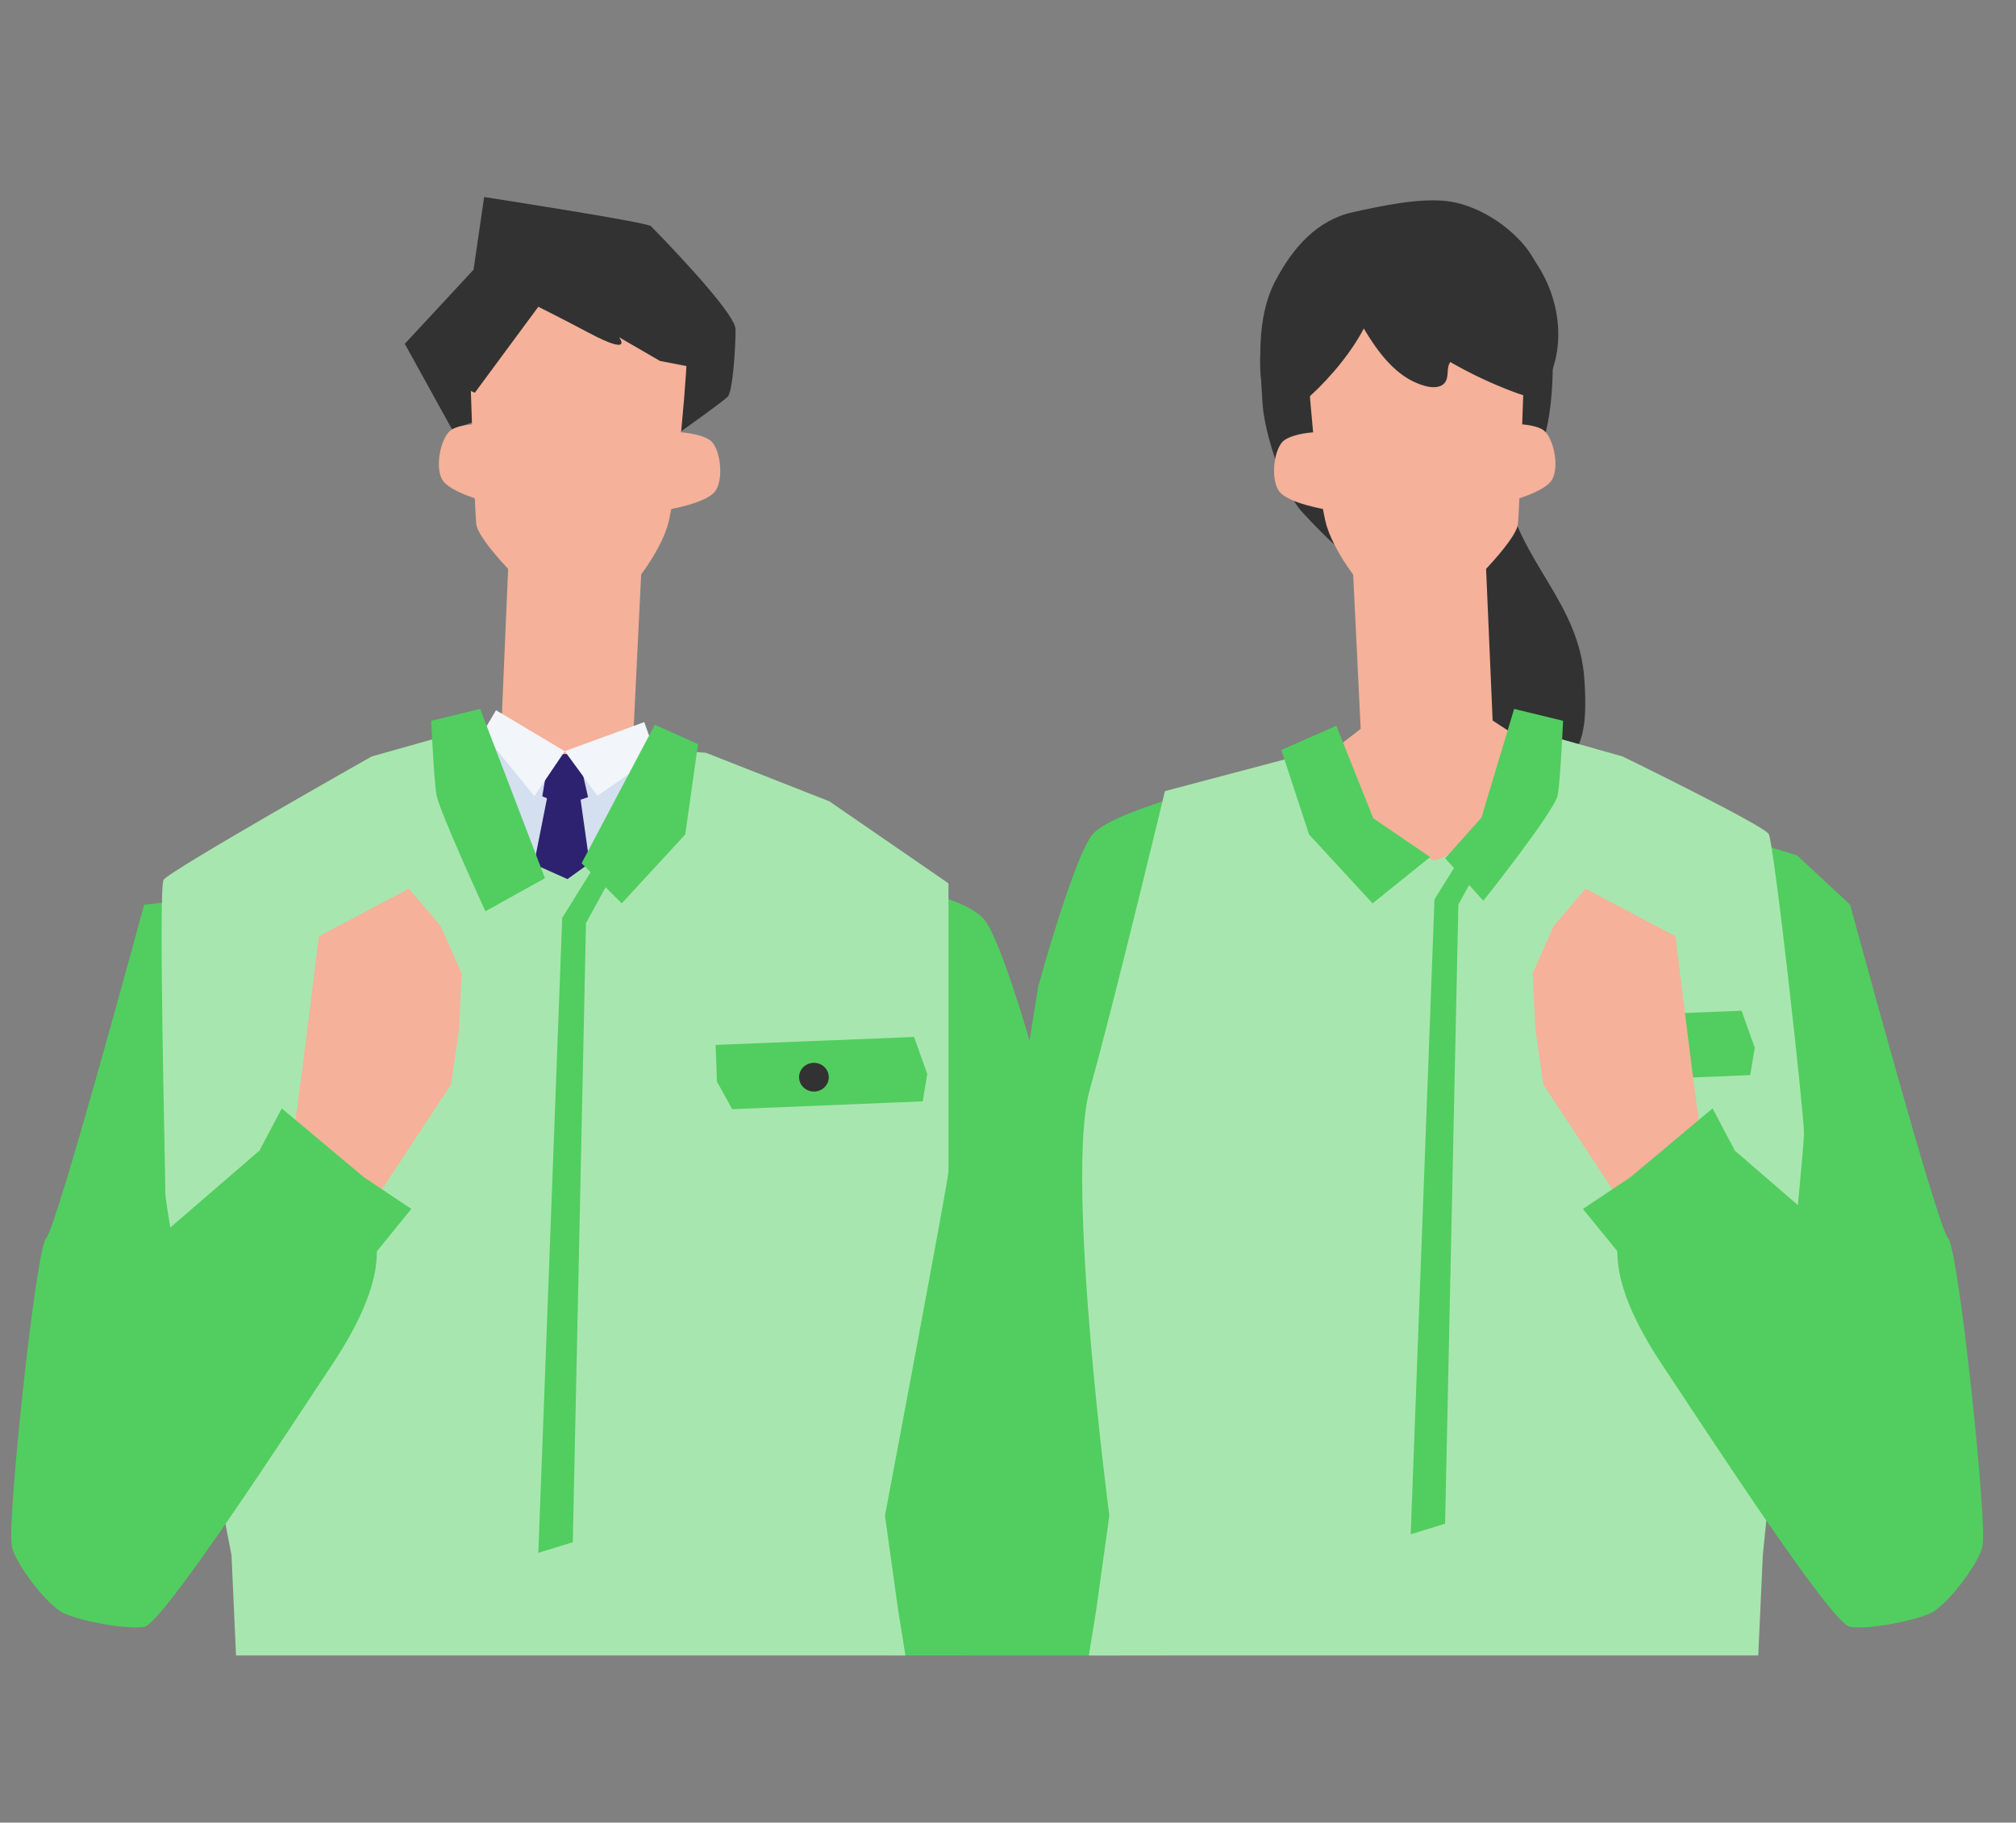 <svg id="uuid-b53bf5b0-ec02-4592-9e4a-584e3c4f5244" data-name="レイヤー 2" xmlns="http://www.w3.org/2000/svg" viewBox="0 0 203.5 184.01"><rect x="0" y="0" width="203.5" height="184.01" fill="#808080" stroke="none"/><defs><clipPath id="uuid-5c0f5ce9-2064-4eac-810a-964a284c12e9"><path style="stroke-width:0;fill:none" d="M0 0h203.5v167.13H0z"/></clipPath><style>.uuid-13566207-41a9-49d3-a8ff-7ab447c20d9f,.uuid-73fe19de-9c02-471e-a64e-0282ffacbba1,.uuid-98fabb4a-cfc7-45d9-99ba-32282cd63f9f,.uuid-a48031a4-6d77-4e12-8361-553a57788eb7,.uuid-aa0814f3-cb0f-40fc-85ef-8f8f6676a9be{stroke-width:0}.uuid-13566207-41a9-49d3-a8ff-7ab447c20d9f{fill:#2c2270}.uuid-aa0814f3-cb0f-40fc-85ef-8f8f6676a9be{fill:#51ce5f}.uuid-98fabb4a-cfc7-45d9-99ba-32282cd63f9f{fill:#a8e6af}.uuid-73fe19de-9c02-471e-a64e-0282ffacbba1{fill:#323232}.uuid-a48031a4-6d77-4e12-8361-553a57788eb7{fill:#f5b199}</style></defs><g style="clip-path:url(#uuid-5c0f5ce9-2064-4eac-810a-964a284c12e9)" id="uuid-37ad3e07-4b54-42f6-bcb0-453027c3375b" data-name="レイヤー 2"><path class="uuid-73fe19de-9c02-471e-a64e-0282ffacbba1" d="m45.63 43.35-4.77-8.64 6.94-7.48 1.07-7.34s16.43 2.54 16.83 2.94 8.55 8.68 8.55 10.42-.27 6.28-.8 6.81-4.83 3.58-4.83 3.58-5.32-2.78-5.98-2.92-9.21.27-10.15.4-6.84 2.23-6.84 2.23Z"/><path class="uuid-a48031a4-6d77-4e12-8361-553a57788eb7" d="M47.46 37.48s.44 13.56.61 15.39 5.65 7.15 6.98 8.14 2.83 1.16 5.15.83 6.15-5.48 7.15-8.64 2.16-17.12 1.99-18.45-3.32-5.15-4.82-5.98-8.97-3.32-10.97-2.33-6.09 11.03-6.09 11.03Z"/><path class="uuid-a48031a4-6d77-4e12-8361-553a57788eb7" d="M48.73 42.81s-2-.08-3.1.54-1.76 3.67-1.01 5.04 4.71 2.33 4.71 2.33l.96-7.04-1.57-.87Zm19.88.83s2 .08 3.04.79 1.45 3.8.59 5.1-4.89 1.93-4.89 1.93l-.37-7.1 1.63-.73Z"/><path class="uuid-73fe19de-9c02-471e-a64e-0282ffacbba1" d="m45.26 38.45 2.67 1.2 6.41-8.68s2.35 1.17 5.04 2.6c4.67 2.48 3.1.47 3.1.47l4.14 2.4 4.14.8s.67-3.74 0-5.34-7.88-6.81-8.55-6.94-9.48-.67-10.02-.53-3.61 4.67-4.01 5.21-2.94 8.81-2.94 8.81Z"/><path class="uuid-aa0814f3-cb0f-40fc-85ef-8f8f6676a9be" d="M92.8 90s4.54.8 6.41 2.67 5.61 15.49 5.61 15.49l7.75 48.34 1.07 23.77-18.43 3.74-4.81-13.09-4.63-32.58L92.8 90Zm-73.18.8-5.07.53s-8.81 32.58-9.88 33.65-4.01 29.11-3.47 30.98 6.14 2.4 6.94 2.94 11.48-.8 11.48-.8l7.48-19.5-.9-22.46-.97-24.01-5.61-1.34Z"/><path class="uuid-98fabb4a-cfc7-45d9-99ba-32282cd63f9f" d="m45.71 74.06-8.19 2.31S17.04 87.94 16.51 88.83s.18 29.47.18 31.6 6.68 36.59 6.68 36.59l.53 11.75s-1.07 9.08-1.6 11.75 71.04-1.34 71.04-1.34l-2.67-16.56-1.34-9.61s6.41-33.92 6.41-34.72V89.18L83.72 80.9 71.26 76l-25.55-1.96Z"/><path class="uuid-a48031a4-6d77-4e12-8361-553a57788eb7" d="m64.76 57.15-.8 16.43 2.8 8.95s-8.68 4.81-9.35 4.94-6.54-1.34-7.21-1.74-3.47-8.28-2.8-8.41 3.2-3.74 3.2-3.74l.8-18.7s4.81-1.34 5.21-1.34 8.15 3.61 8.15 3.61Z"/><path d="m47.62 75.57 2.98-.8 6.1 2.09s6.41-.71 6.54-.71 2.63.4 2.63.4l.89 5.96-6.81 4.05s-7.79.53-8.01.36-3.29-6.37-3.38-6.59-.93-4.76-.93-4.76Z" style="fill:#d4dfef;stroke-width:0"/><path class="uuid-13566207-41a9-49d3-a8ff-7ab447c20d9f" d="M55.41 76.38s2.55-.73 3.13.27c.07.61.82 3.83.82 3.83l-2.48.84-2.14-.93.67-4.01Z"/><path class="uuid-13566207-41a9-49d3-a8ff-7ab447c20d9f" d="m59.51 87.15-1.16-8.24h-2.8l-1.65 8.33 3.38 1.51 2.23-1.6z"/><path d="m50.07 71.7 6.94 4.14-3.07 4.54-5.21-6.41 1.34-2.27zm6.94 4.14 8.02-2.94 1.2 3.34-5.92 4.1-3.3-4.5z" style="fill:#f2f5fa;stroke-width:0"/><path class="uuid-aa0814f3-cb0f-40fc-85ef-8f8f6676a9be" d="m66.1 73.17 4.36 1.96-1.29 9.12-6.41 6.95-4.05-4.05 7.39-13.98zm-22.57-.4 4.94-1.2 6.54 17.09L49 92s-4.67-10.15-4.94-11.75-.53-7.48-.53-7.48Z"/><path class="uuid-a48031a4-6d77-4e12-8361-553a57788eb7" d="M29.51 115.1c.27-.8 2.67-20.57 2.67-20.57l9.08-4.81 3.2 3.74 2.14 4.81-.27 5.61-.8 5.61-7.75 11.75-8.28-6.14Z"/><path class="uuid-aa0814f3-cb0f-40fc-85ef-8f8f6676a9be" d="M7.6 134.6c-1.34 1.07-4.81 10.15-4.81 10.95s-1.6 9.08-1.6 10.42 3.47 6.14 5.34 6.94 6.14 1.6 8.01 1.34 14.69-20.03 18.96-26.44 4.54-9.88 4.54-11.48v-1.6l-9.61-6.41-2.24-2.16-12.72 10.98-5.88 7.48Z"/><path class="uuid-aa0814f3-cb0f-40fc-85ef-8f8f6676a9be" d="m28.44 111.9 8.28 6.94 4.8 3.21-3.47 4.27-9.35-5.88-2.5-4.3 2.24-4.24zm31.38-24.17-3.07 4.94-2.41 64.1 3.48-1.07 1.33-62.5 3.21-5.87-2.54.4zm12.42 17.76 20.03-.8 1.33 3.74-.46 2.76-19.23.79-1.54-2.78-.13-3.71z"/><ellipse class="uuid-73fe19de-9c02-471e-a64e-0282ffacbba1" cx="82.16" cy="108.75" rx="1.5" ry="1.45"/><path class="uuid-73fe19de-9c02-471e-a64e-0282ffacbba1" d="M150.61 26.6c2.3 5.29.29 16.64 1.29 22.32 1.4 7.88 7.56 11.8 8.04 19.79.13 2.07.26 5.29-.89 7.02s-4.45-.15-6.25-1.18c-1.49-.86-4.17.47-4.58-1.2-1.71-6.86-1.28-16.89-2.99-23.75-1.48-5.96-2.98-11.98-3.03-18.12-.02-2.33.41-6.1 2.66-7.49 2.4-1.49 4.79.41 5.74 2.61Z"/><path class="uuid-73fe19de-9c02-471e-a64e-0282ffacbba1" d="M128.79 28.27c1.72-3.27 4.17-6.06 7.78-6.85 2.78-.61 6.54-1.43 9.37-1.13 2.83.3 5.81 2.09 7.7 4.22 2.65 2.97 3.05 7.27 3.1 11.25.06 5.18-.5 10.9-4.24 14.47-2.05 1.96-4.75 6.23-7.43 7.16-5.84 2.02-8.52-.24-13.58-5.64-1.97-2.1-3.86-8.1-4.04-10.95-.26-4.18-.7-8.67 1.33-12.53Z"/><path class="uuid-a48031a4-6d77-4e12-8361-553a57788eb7" d="M153.84 37.48s-.44 13.56-.61 15.39-5.65 7.15-6.98 8.14-2.83 1.16-5.15.83-6.15-5.48-7.15-8.64-2.16-17.12-1.99-18.45 3.32-5.15 4.82-5.98 8.97-3.32 10.97-2.33 6.09 11.03 6.09 11.03Z"/><path class="uuid-a48031a4-6d77-4e12-8361-553a57788eb7" d="M152.58 42.81s2-.08 3.1.54 1.76 3.67 1.01 5.04-4.71 2.33-4.71 2.33l-.96-7.04 1.57-.87Zm-19.88.83s-2 .08-3.04.79-1.45 3.8-.59 5.1 4.89 1.93 4.89 1.93l.37-7.1-1.63-.73Z"/><path class="uuid-aa0814f3-cb0f-40fc-85ef-8f8f6676a9be" d="M119.44 80.29s-7.16 1.94-9.03 3.81-5.61 15.49-5.61 15.49l-7.75 48.34.42 30.63 16.94-3.12 4.81-13.09.8-33.38-.59-48.68Zm61.95 6.06 5.37 4.99s8.81 32.58 9.88 33.65 4.01 29.11 3.47 30.98-6.14 2.4-6.94 2.94-11.48-.8-11.48-.8l-7.48-19.5.9-22.46-1.91-32.29 8.19 2.49Z"/><path class="uuid-98fabb4a-cfc7-45d9-99ba-32282cd63f9f" d="m155.6 74.06 8.19 2.31s14.22 6.94 14.75 7.83 3.56 28.13 3.56 30.27-4.16 42.55-4.16 42.55l-.53 11.75s1.07 9.08 1.6 11.75-71.04-1.34-71.04-1.34l2.67-16.56 1.34-9.61s-4.48-34.05-1.99-42.95c2.49-8.9 7.6-30.19 7.6-30.19l13.07-3.46 24.94-2.36Z"/><path class="uuid-a48031a4-6d77-4e12-8361-553a57788eb7" d="m136.55 57.15.8 16.43-5.69 4.41s12.36 8.73 13.02 8.86 5.71-2.69 6.38-3.09 5.38-7.8 4.71-7.93-5.1-3.09-5.1-3.09l-.77-17.85s-4.81-1.34-5.21-1.34-8.15 3.61-8.15 3.61Z"/><path class="uuid-aa0814f3-cb0f-40fc-85ef-8f8f6676a9be" d="m134.89 73.27-5.55 2.44 2.8 8.54 6.41 6.95 5.81-4.67-5.74-3.92-3.73-9.34zm22.89-.5-4.94-1.2-3.3 10.98-3.66 4.1 3.85 4.29s7.25-9.1 7.52-10.7.53-7.48.53-7.48Zm-2.01 30.07 20.03-.8 1.33 3.74-.46 2.76-19.23.79-1.53-2.78-.14-3.71z"/><ellipse class="uuid-73fe19de-9c02-471e-a64e-0282ffacbba1" cx="165.69" cy="106.1" rx="1.5" ry="1.45"/><path class="uuid-a48031a4-6d77-4e12-8361-553a57788eb7" d="M171.8 115.1c-.27-.8-2.67-20.57-2.67-20.57l-9.08-4.81-3.2 3.74-2.14 4.81.27 5.61.8 5.61 7.75 11.75 8.28-6.14Z"/><path class="uuid-aa0814f3-cb0f-40fc-85ef-8f8f6676a9be" d="M193.7 134.6c1.34 1.07 4.81 10.15 4.81 10.95s1.6 9.08 1.6 10.42-3.47 6.14-5.34 6.94-6.14 1.6-8.01 1.34-14.69-20.03-18.96-26.44-4.54-9.88-4.54-11.48v-1.6l9.61-6.41 2.24-2.16 12.72 10.98 5.88 7.48Z"/><path class="uuid-aa0814f3-cb0f-40fc-85ef-8f8f6676a9be" d="m172.87 111.9-8.28 6.94-4.81 3.21 3.48 4.27 9.34-5.88 2.51-4.3-2.24-4.24zm-25-26.04-3.07 4.94-2.4 64.1 3.47-1.07 1.34-62.5 3.2-5.87-2.54.4z"/><path class="uuid-73fe19de-9c02-471e-a64e-0282ffacbba1" d="M130.04 41.76c-.43.3-.99.6-1.46.35-.31-.16-.46-.52-.58-.85-1.28-3.6-1.05-7.76.84-11.08 1.54-2.72 9.48-8.85 10.18-2.47.54 4.99-5.3 11.49-8.97 14.06Z"/><path class="uuid-73fe19de-9c02-471e-a64e-0282ffacbba1" d="M137.05 32.1c1.65 2.91 3.66 6.07 6.91 6.89.68.17 1.54.17 1.93-.42.39-.59.09-1.46.51-2.02a42.71 42.71 0 0 0 6.79 3.16c.45.16.93.32 1.4.25.84-.13 1.38-.94 1.74-1.7 2.26-4.89.38-11.14-3.83-14.51-3.95-3.15-9.63-3.9-14.4-2.38-6.31 2.02-3.62 6.22-1.05 10.73Z"/></g></svg>